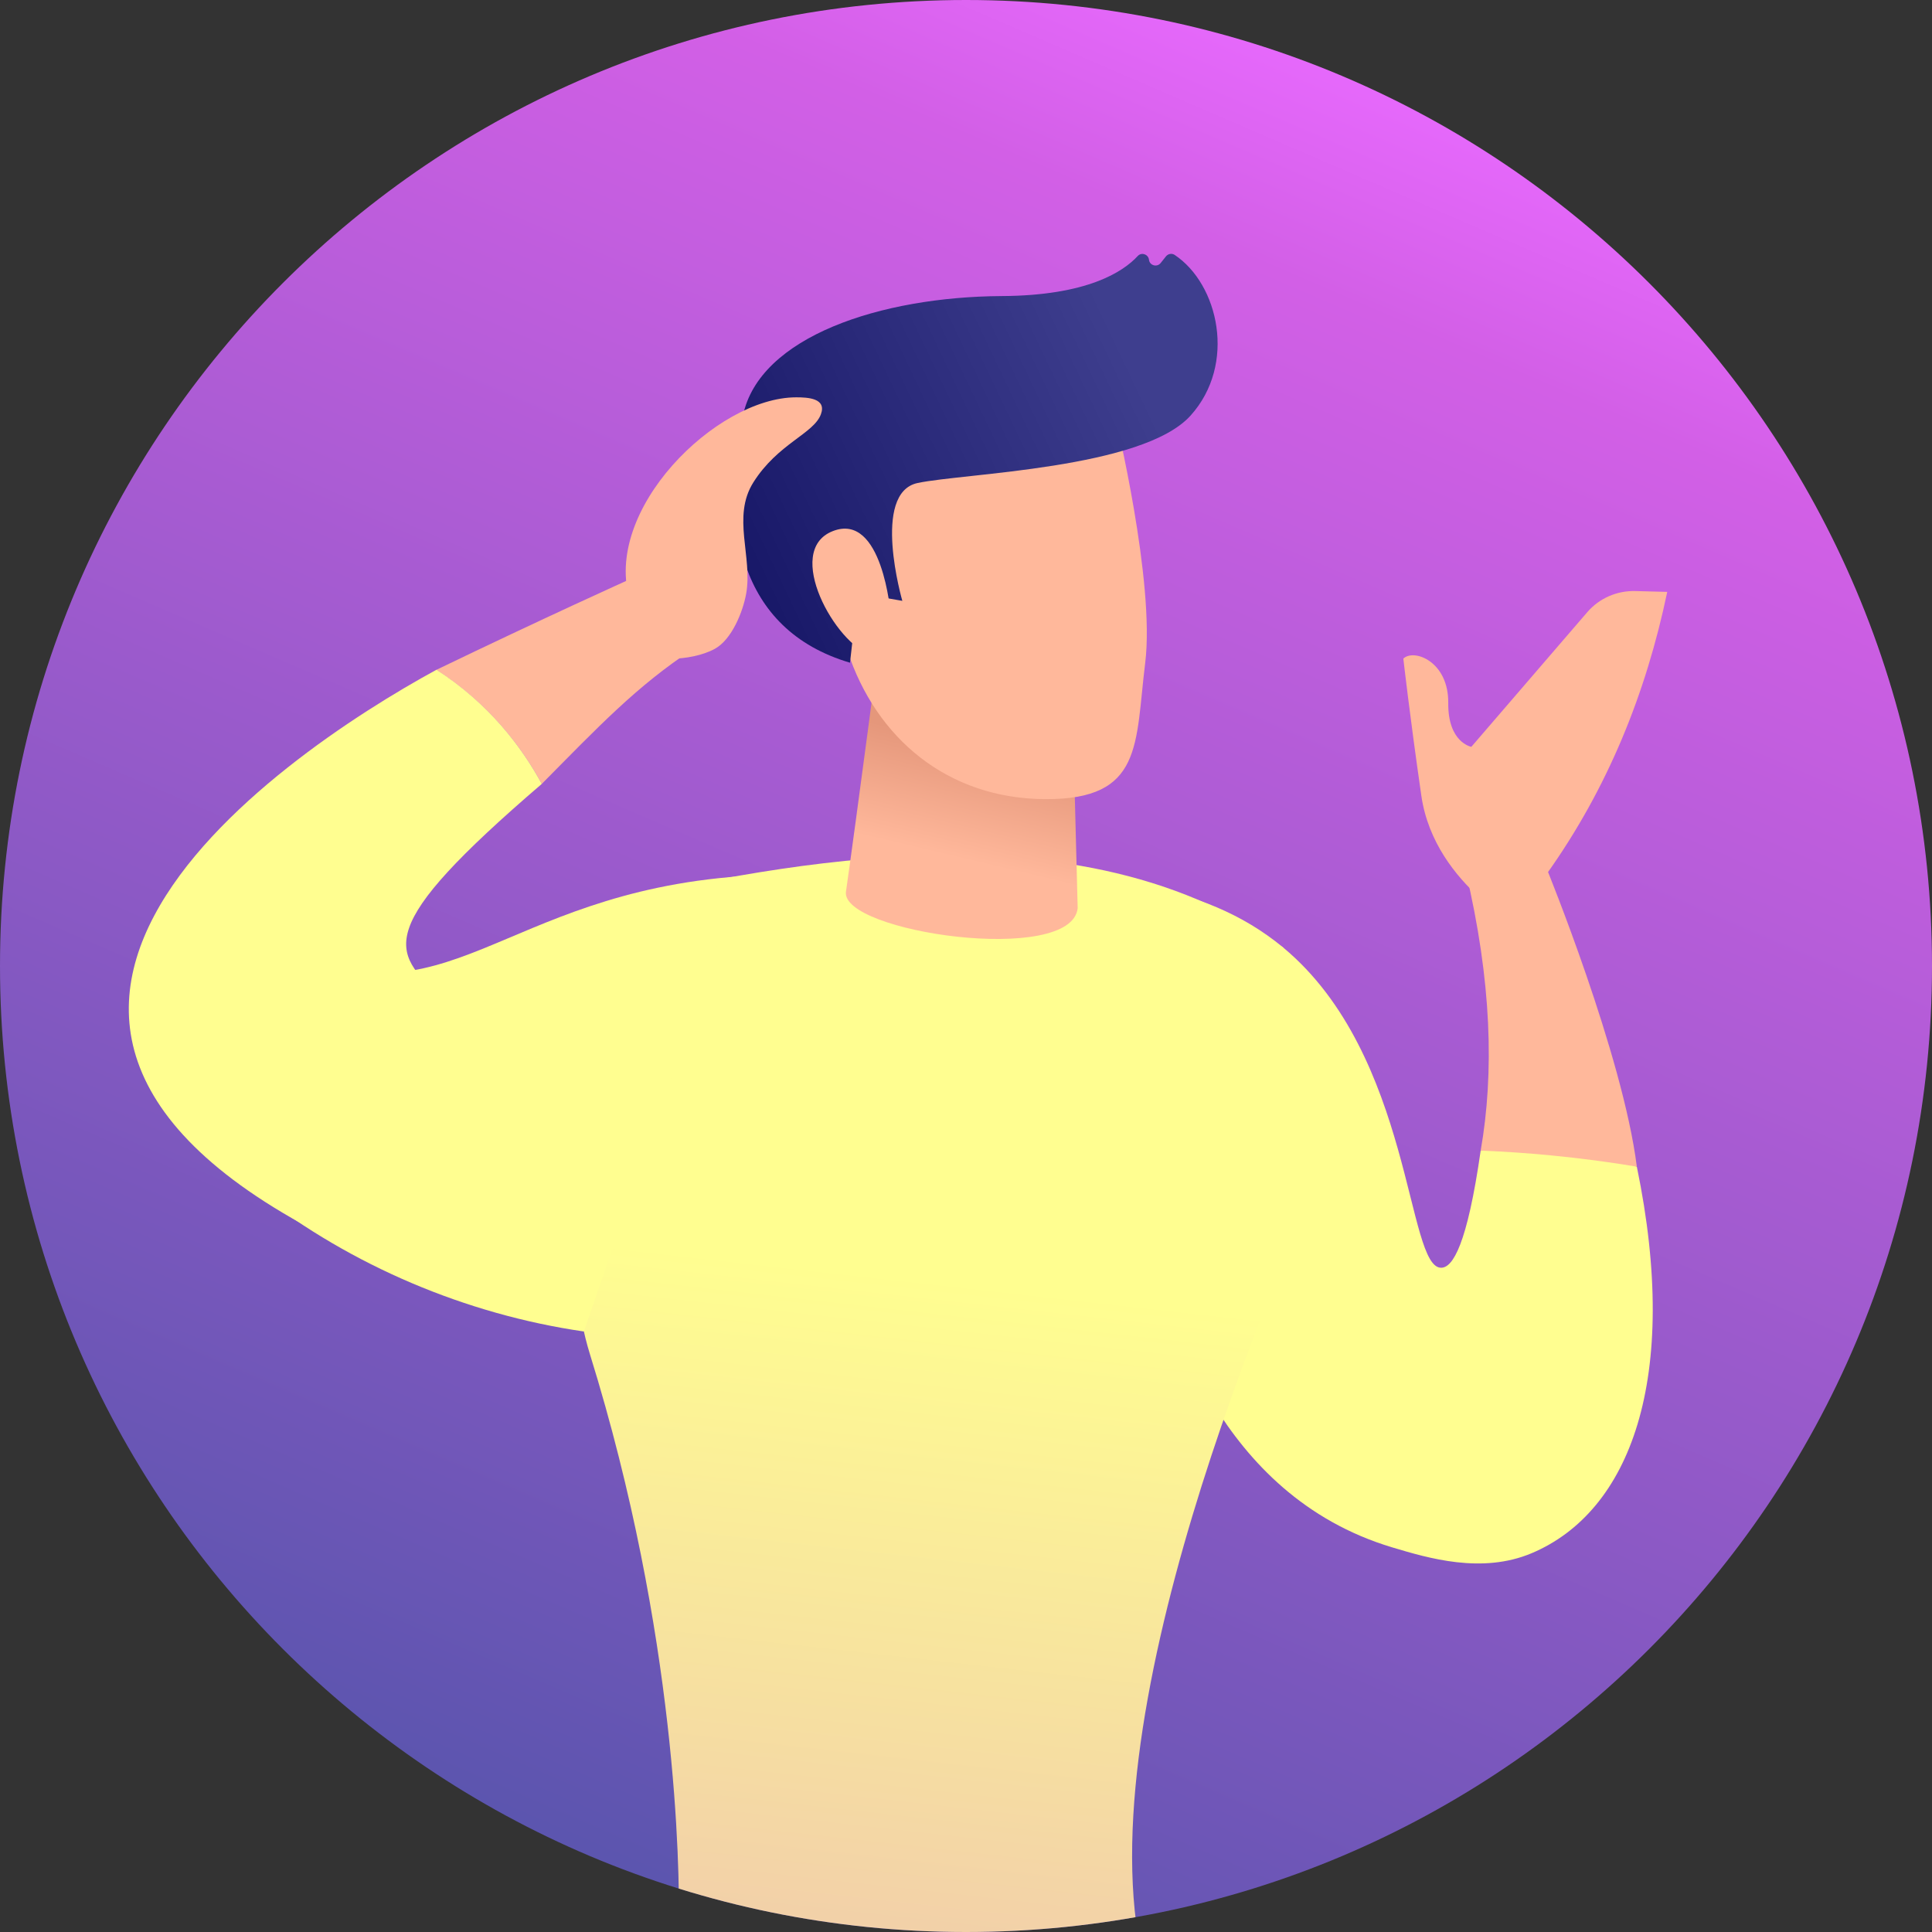 <svg width="270" height="270" viewBox="0 0 270 270" fill="none" xmlns="http://www.w3.org/2000/svg">
<rect x="0" y="0" width="270" height="270" fill="#333333" stroke="none"/>
<g clip-path="url(#clip0_2886_2609)">
<path d="M270 135C270 60.442 209.558 0 135 0C60.442 0 0 60.442 0 135C0 209.558 60.442 270 135 270C209.558 270 270 209.558 270 135Z" fill="url(#paint0_linear_2886_2609)"/>
<path d="M206.928 160.796C205.027 174.045 203.021 177.089 201.462 177.168C196.501 177.419 197.501 147.549 179.355 132.44C167.892 122.896 152.237 122.111 139.953 123.224C145.685 143.37 155.42 157.021 161.151 177.168C163.654 183.187 169.893 208.864 194.582 216.253C199.608 217.757 207.089 219.996 214.048 217.065C227.781 211.279 234.89 192.731 228.749 163.042C225.862 161.991 221.867 160.871 206.928 160.796Z" fill="#FFFE90"/>
<path d="M202.553 109.131L204.826 121.722C208.476 137.122 208.823 149.958 206.929 160.796C210.065 160.923 213.357 161.139 216.787 161.471C221.017 161.88 225.012 162.42 228.75 163.041C226.776 147.38 216.143 121.373 216.143 121.373C209.73 112.3 208.966 118.204 202.553 109.131Z" fill="#FFB89B"/>
<path d="M228.527 82.601C225.954 82.534 223.489 83.619 221.828 85.547L205.622 104.37C205.622 104.37 202.336 103.785 202.396 98.243C202.458 92.445 197.608 90.61 196.119 92.04C196.119 92.04 196.985 99.761 198.632 111.189C199.574 117.724 203.516 122.494 206.718 125.384L216.094 122.221C224.694 110.171 230.033 96.891 233 82.716L228.527 82.601Z" fill="#FFB89B"/>
<path d="M75.784 133.809C76.864 133.531 84.246 126.056 85.356 125.848C103.549 122.45 148.96 110.462 179.354 132.439C179.43 133.074 179.478 133.581 179.508 134C179.803 134.393 180.207 135.051 180.762 136.104C183.632 141.556 187.076 146.855 191.02 151.806C190.152 152.649 189.431 153.64 188.906 154.743C181.603 170.077 153.917 231.316 158.783 268.765C159.034 270.699 157.691 272.48 155.721 272.747C144.974 274.204 112.968 277.757 96.433 271.064C95.471 270.675 94.855 269.75 94.87 268.729C94.979 261.216 94.655 228.606 82.458 189.299C82.003 187.833 81.632 186.345 81.336 184.843C81.186 185.146 81.044 185.445 80.899 185.746L75.784 133.809Z" fill="url(#paint1_linear_2886_2609)"/>
<path d="M103.549 122.451C69.62 124.882 62.53 143.886 39.082 132.267L36.134 166.774C49.106 176.858 65.056 183.676 81.598 186.079L103.549 122.451Z" fill="#FFFE90"/>
<path d="M123.263 87.129C123.263 87.129 119.614 114.95 118.226 124.607C117.412 130.272 149.735 134.977 150.607 126.917L149.735 92.974L123.263 87.129Z" fill="url(#paint2_linear_2886_2609)"/>
<path d="M155.847 58.227C155.847 58.227 161.454 81.31 160.042 92.662C158.631 104.014 159.772 111.741 146.099 111.682C132.426 111.622 122.436 103.19 118.426 90.933C118.426 90.933 112.091 72.019 115.507 65.325C118.923 58.633 155.847 58.227 155.847 58.227Z" fill="#FFB89B"/>
<path d="M124.426 83.677L126.103 83.971C126.103 83.971 121.728 68.876 128.243 67.499C134.756 66.122 159.672 65.53 166.384 58.078C172.854 50.894 170.294 39.701 164.153 35.619C163.764 35.361 163.231 35.468 162.943 35.831L162.203 36.759C161.696 37.395 160.658 37.103 160.571 36.301C160.489 35.54 159.524 35.207 159.001 35.776C156.957 37.998 151.916 41.31 140.006 41.376C123.104 41.469 106.121 47.041 103.833 58.078C100.76 72.874 103.045 87.963 118.788 92.615L119.785 83.832C119.846 83.318 120.336 82.961 120.854 83.052L124.426 83.677Z" fill="url(#paint3_linear_2886_2609)"/>
<path d="M124.466 85.805C124.466 85.805 123.333 71.489 116.375 74.228C109.417 76.967 116.826 90.125 121.764 91.518L124.466 85.805Z" fill="#FFB89B"/>
<path d="M111.273 55.527C112.888 55.527 115.55 55.647 114.723 57.894C113.72 60.619 108.714 61.973 105.282 67.415C102.258 72.21 105.204 77.797 104.279 82.965C103.828 85.479 102.28 89.373 99.889 90.68C96.49 92.539 90.384 92.407 89.942 91C89.171 91.023 88.639 85.781 88.08 84.031C84.046 71.388 100.087 55.527 111.273 55.527Z" fill="#FFB89B"/>
<path d="M96.147 85.276L96.848 90.709C88.969 95.866 83.53 101.661 75.715 109.55C72.885 104.332 68.294 98.313 60.991 93.608C75.953 86.384 88.15 80.895 88.15 80.895L96.147 85.276Z" fill="#FFB89B"/>
<path d="M75.715 109.551C52.079 129.833 54.636 132.904 61.639 139.315C61.567 147.143 54.636 177.032 54.636 177.032C-19.993 145.432 38.897 105.644 61.002 93.597C68.304 98.302 72.885 104.334 75.715 109.551Z" fill="#FFFE90"/>
</g>
<defs>
<linearGradient id="paint0_linear_2886_2609" x1="53.413" y1="263.543" x2="168.457" y2="-2.935" gradientUnits="userSpaceOnUse">
<stop stop-color="#5454AB"/>
<stop offset="0.884" stop-color="#D25FE6"/>
<stop offset="1" stop-color="#E96AFF"/>
</linearGradient>
<linearGradient id="paint1_linear_2886_2609" x1="90" y1="495" x2="125.5" y2="178" gradientUnits="userSpaceOnUse">
<stop stop-color="#D25FE6"/>
<stop offset="1" stop-color="#FFFE90"/>
</linearGradient>
<linearGradient id="paint2_linear_2886_2609" x1="136.38" y1="104.275" x2="132.714" y2="119.709" gradientUnits="userSpaceOnUse">
<stop stop-color="#E5977B"/>
<stop offset="1" stop-color="#FFB89B"/>
</linearGradient>
<linearGradient id="paint3_linear_2886_2609" x1="106.5" y1="92.5" x2="164.7" y2="64.9" gradientUnits="userSpaceOnUse">
<stop stop-color="#161666"/>
<stop offset="1" stop-color="#3E3E8E"/>
</linearGradient>
<clipPath id="clip0_2886_2609">
<path d="M270 135C270 60.442 209.558 0 135 0C60.442 0 0 60.442 0 135C0 209.558 60.442 270 135 270C209.558 270 270 209.558 270 135Z" fill="white"/>
</clipPath>
</defs>
</svg>

